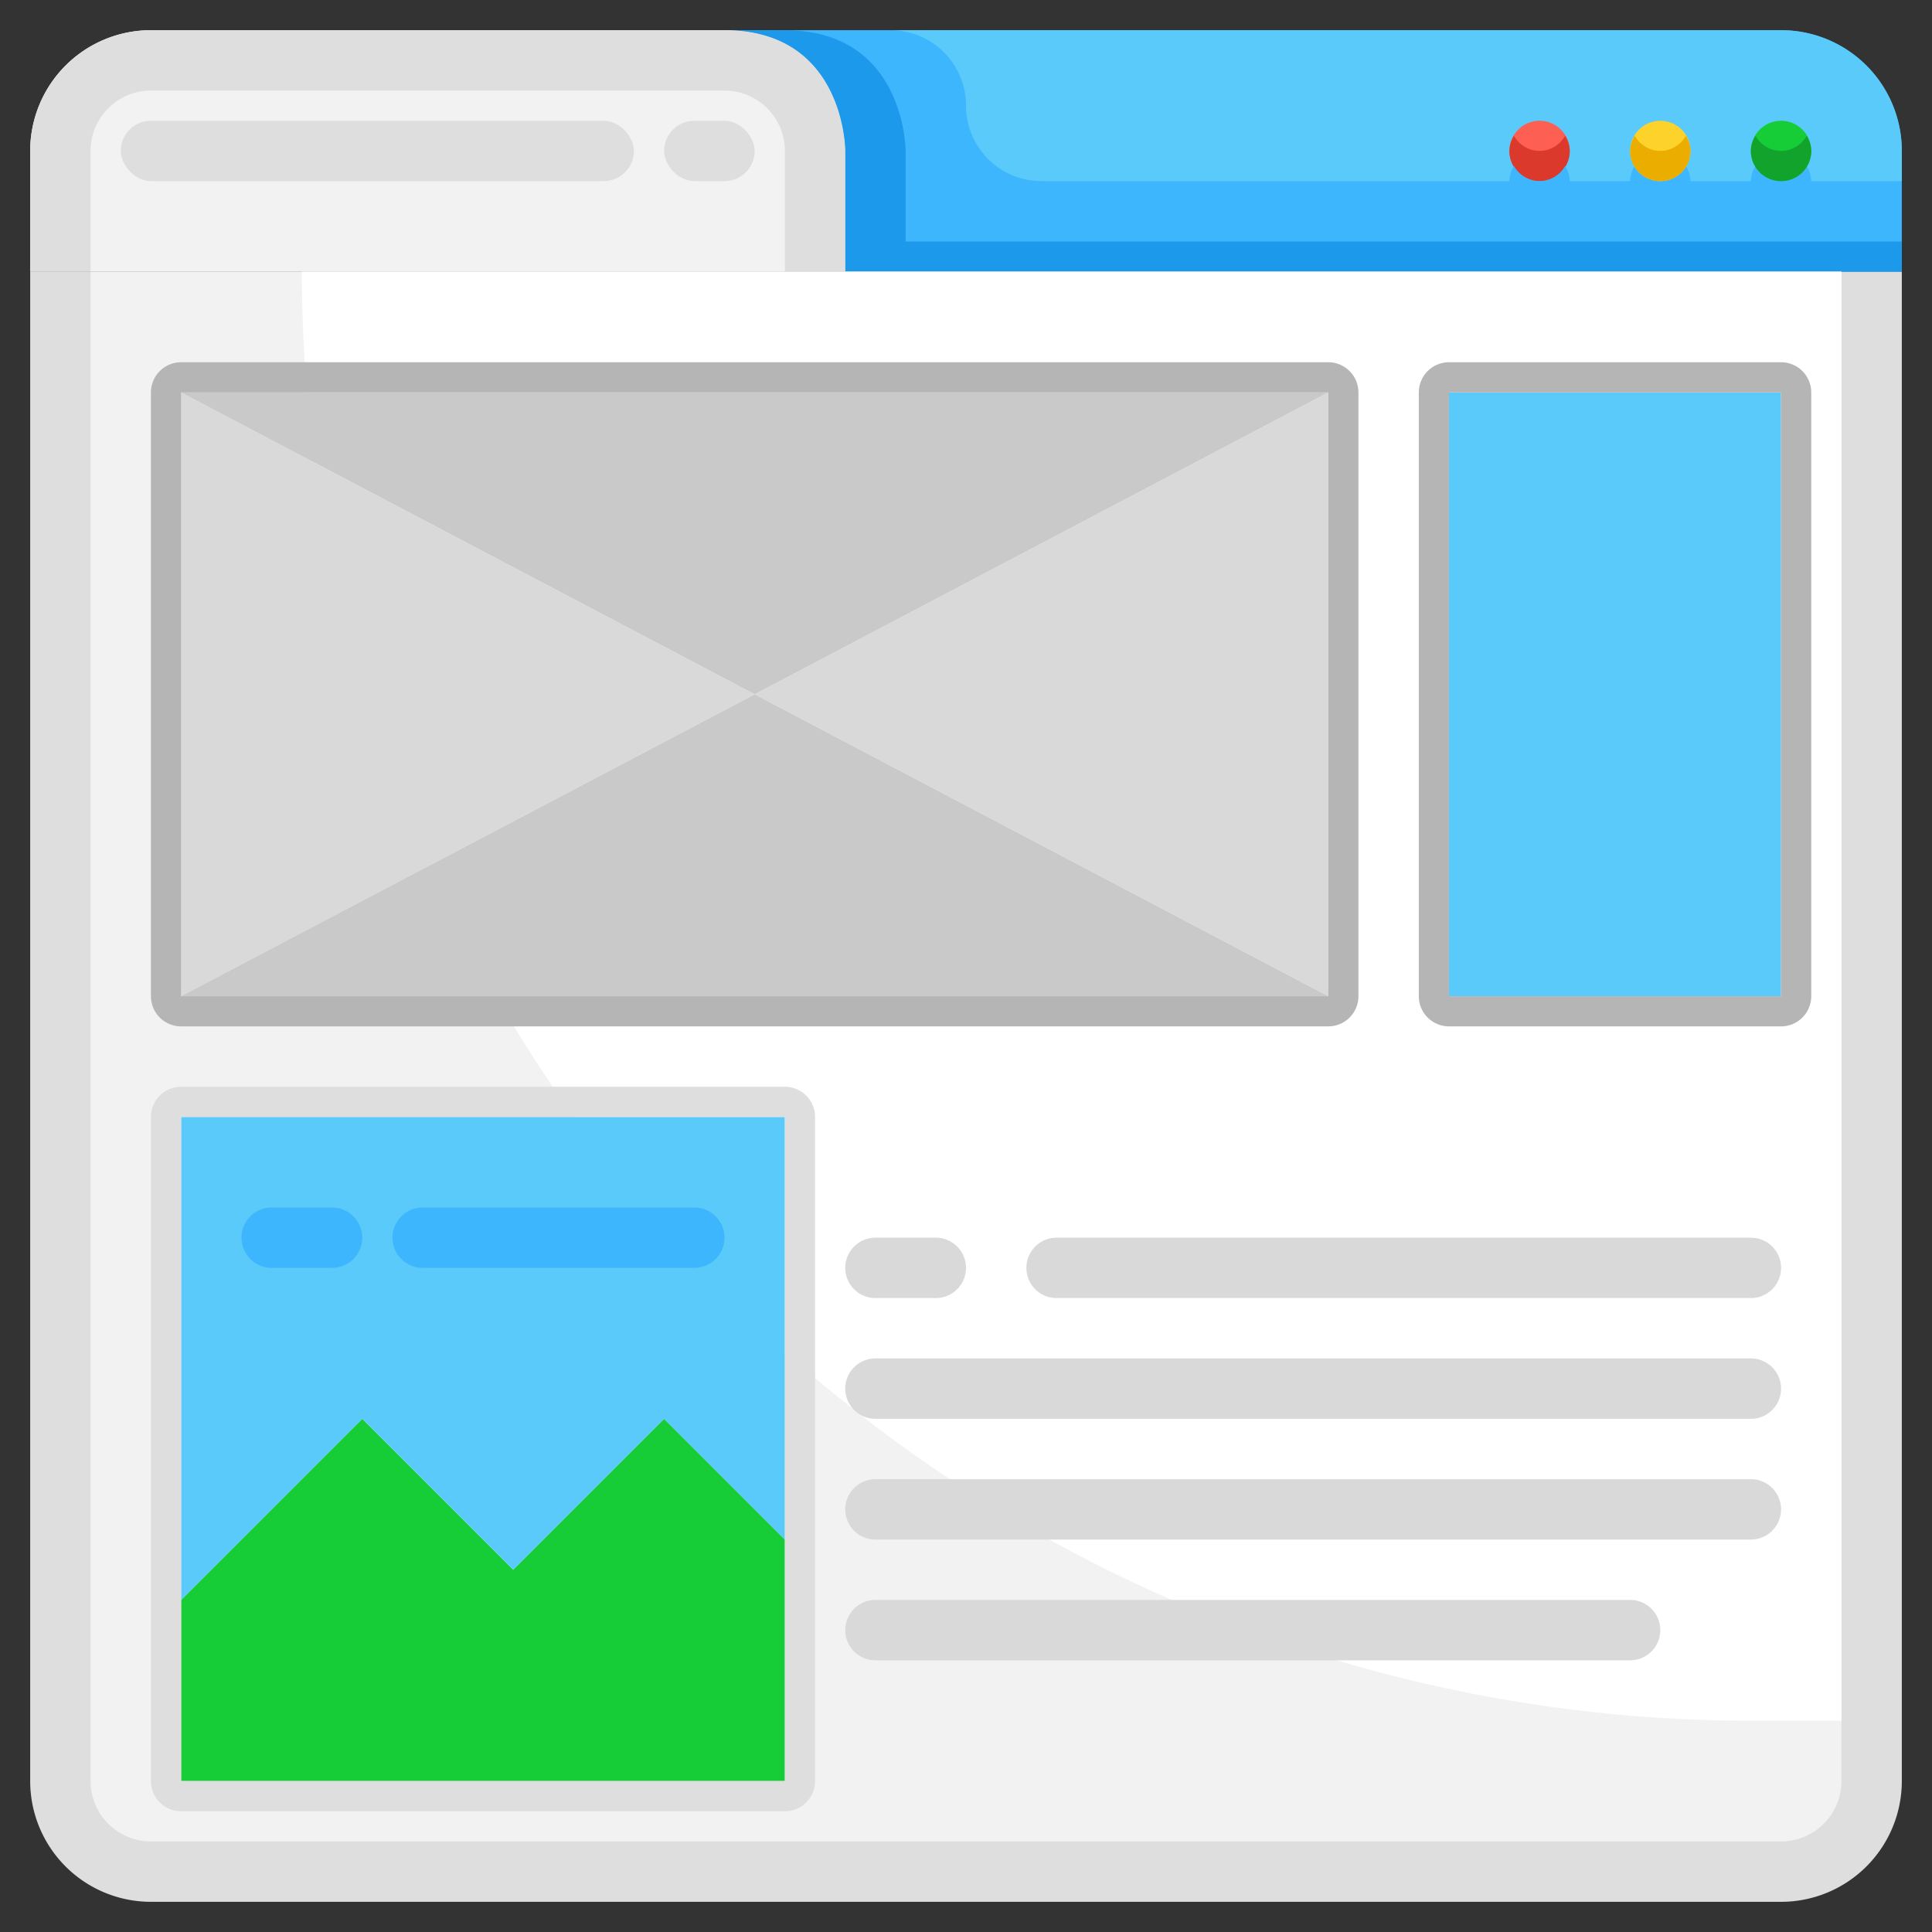<svg height="512" viewBox="0 0 64 64" width="512" xmlns="http://www.w3.org/2000/svg"><rect x="0" y="0" width="64" height="64" fill="#333333" stroke="none"/><g id="_04-blog" data-name="04-blog"><path d="m24 1c4 0 4 4 4 4v4h-27v-4a4 4 0 0 1 4-4z" fill="#f2f2f2"/><path d="m59 1a4 4 0 0 1 4 4v4h-35v-4s0-4-4-4z" fill="#3db6fd"/><path d="m63 9v50a4 4 0 0 1 -4 4h-54a4 4 0 0 1 -4-4v-50z" fill="#dedede"/><path d="m32 3.5a2.5 2.5 0 0 0 2.5 2.5h28.5v-1a4 4 0 0 0 -4-4h-29.5a2.5 2.5 0 0 1 2.5 2.5z" fill="#5acafa"/><circle cx="51" cy="5" fill="#fd5f53" r="1"/><path d="m51 5a.985.985 0 0 1 -.847-.5.977.977 0 0 0 -.153.5 1 1 0 0 0 2 0 .977.977 0 0 0 -.153-.5.985.985 0 0 1 -.847.5z" fill="#db392b"/><path d="m51 6a.985.985 0 0 1 -.847-.5.977.977 0 0 0 -.153.5 1 1 0 0 0 2 0 .977.977 0 0 0 -.153-.5.985.985 0 0 1 -.847.5z" fill="#3db6fd"/><path d="m55 6a.985.985 0 0 1 -.847-.5.977.977 0 0 0 -.153.5 1 1 0 0 0 2 0 .977.977 0 0 0 -.153-.5.985.985 0 0 1 -.847.5z" fill="#3db6fd"/><path d="m59 6a.985.985 0 0 1 -.847-.5.977.977 0 0 0 -.153.5 1 1 0 0 0 2 0 .977.977 0 0 0 -.153-.5.985.985 0 0 1 -.847.5z" fill="#3db6fd"/><circle cx="55" cy="5" fill="#fcd22b" r="1"/><circle cx="59" cy="5" fill="#16cd37" r="1"/><path d="m55 5a.985.985 0 0 1 -.847-.5.977.977 0 0 0 -.153.5 1 1 0 0 0 2 0 .977.977 0 0 0 -.153-.5.985.985 0 0 1 -.847.5z" fill="#ebad00"/><path d="m59 5a.985.985 0 0 1 -.847-.5.977.977 0 0 0 -.153.5 1 1 0 0 0 2 0 .977.977 0 0 0 -.153-.5.985.985 0 0 1 -.847.5z" fill="#12a32c"/><rect fill="#dedede" height="2" rx="1" width="17" x="4" y="4"/><rect fill="#dedede" height="2" rx="1" width="3" x="22" y="4"/><path d="m30 8v-3s0-4-4-4h-2c4 0 4 4 4 4v4h35v-1z" fill="#1c99eb"/><path d="m59 61h-54a2 2 0 0 1 -2-2v-50h58v50a2 2 0 0 1 -2 2z" fill="#f2f2f2"/><path d="m58 57h3v-48h-51a48 48 0 0 0 48 48z" fill="#fff"/><path d="m28 5s0-4-4-4h-19a4 4 0 0 0 -4 4v4h2v-4a2 2 0 0 1 2-2h19a2 2 0 0 1 2 2v4h2z" fill="#dedede"/><path d="m44 13v20l-19-10z" fill="#d9d9d9"/><path d="m25 23-19 10v-20z" fill="#d9d9d9"/><path d="m48 13h11v20h-11z" fill="#5acafa"/><path d="m44 13-19 10-19-10z" fill="#c9c9c9"/><path d="m44 33h-38l19-10z" fill="#c9c9c9"/><path d="m17 52 5-5 4 4v8h-20v-6l6-6z" fill="#16cd37"/><path d="m26 37v14l-4-4-5 5-5-5-6 6v-16z" fill="#5acafa"/><path d="m11 42h-2a1 1 0 0 1 0-2h2a1 1 0 0 1 0 2z" fill="#3db6fd"/><path d="m23 42h-9a1 1 0 0 1 0-2h9a1 1 0 0 1 0 2z" fill="#3db6fd"/><g fill="#d9d9d9"><path d="m31 43h-2a1 1 0 0 1 0-2h2a1 1 0 0 1 0 2z"/><path d="m58 43h-23a1 1 0 0 1 0-2h23a1 1 0 0 1 0 2z"/><path d="m58 47h-29a1 1 0 0 1 0-2h29a1 1 0 0 1 0 2z"/><path d="m58 51h-29a1 1 0 0 1 0-2h29a1 1 0 0 1 0 2z"/><path d="m54 55h-25a1 1 0 0 1 0-2h25a1 1 0 0 1 0 2z"/></g><path d="m59 12h-11a1 1 0 0 0 -1 1v20a1 1 0 0 0 1 1h11a1 1 0 0 0 1-1v-20a1 1 0 0 0 -1-1zm0 21h-11v-20h11z" fill="#b5b5b5"/><path d="m44 12h-38a1 1 0 0 0 -1 1v20a1 1 0 0 0 1 1h38a1 1 0 0 0 1-1v-20a1 1 0 0 0 -1-1zm0 21h-38v-20h38z" fill="#b5b5b5"/><path d="m26 36h-20a1 1 0 0 0 -1 1v22a1 1 0 0 0 1 1h20a1 1 0 0 0 1-1v-22a1 1 0 0 0 -1-1zm0 23h-20v-22h20z" fill="#dedede"/></g></svg>